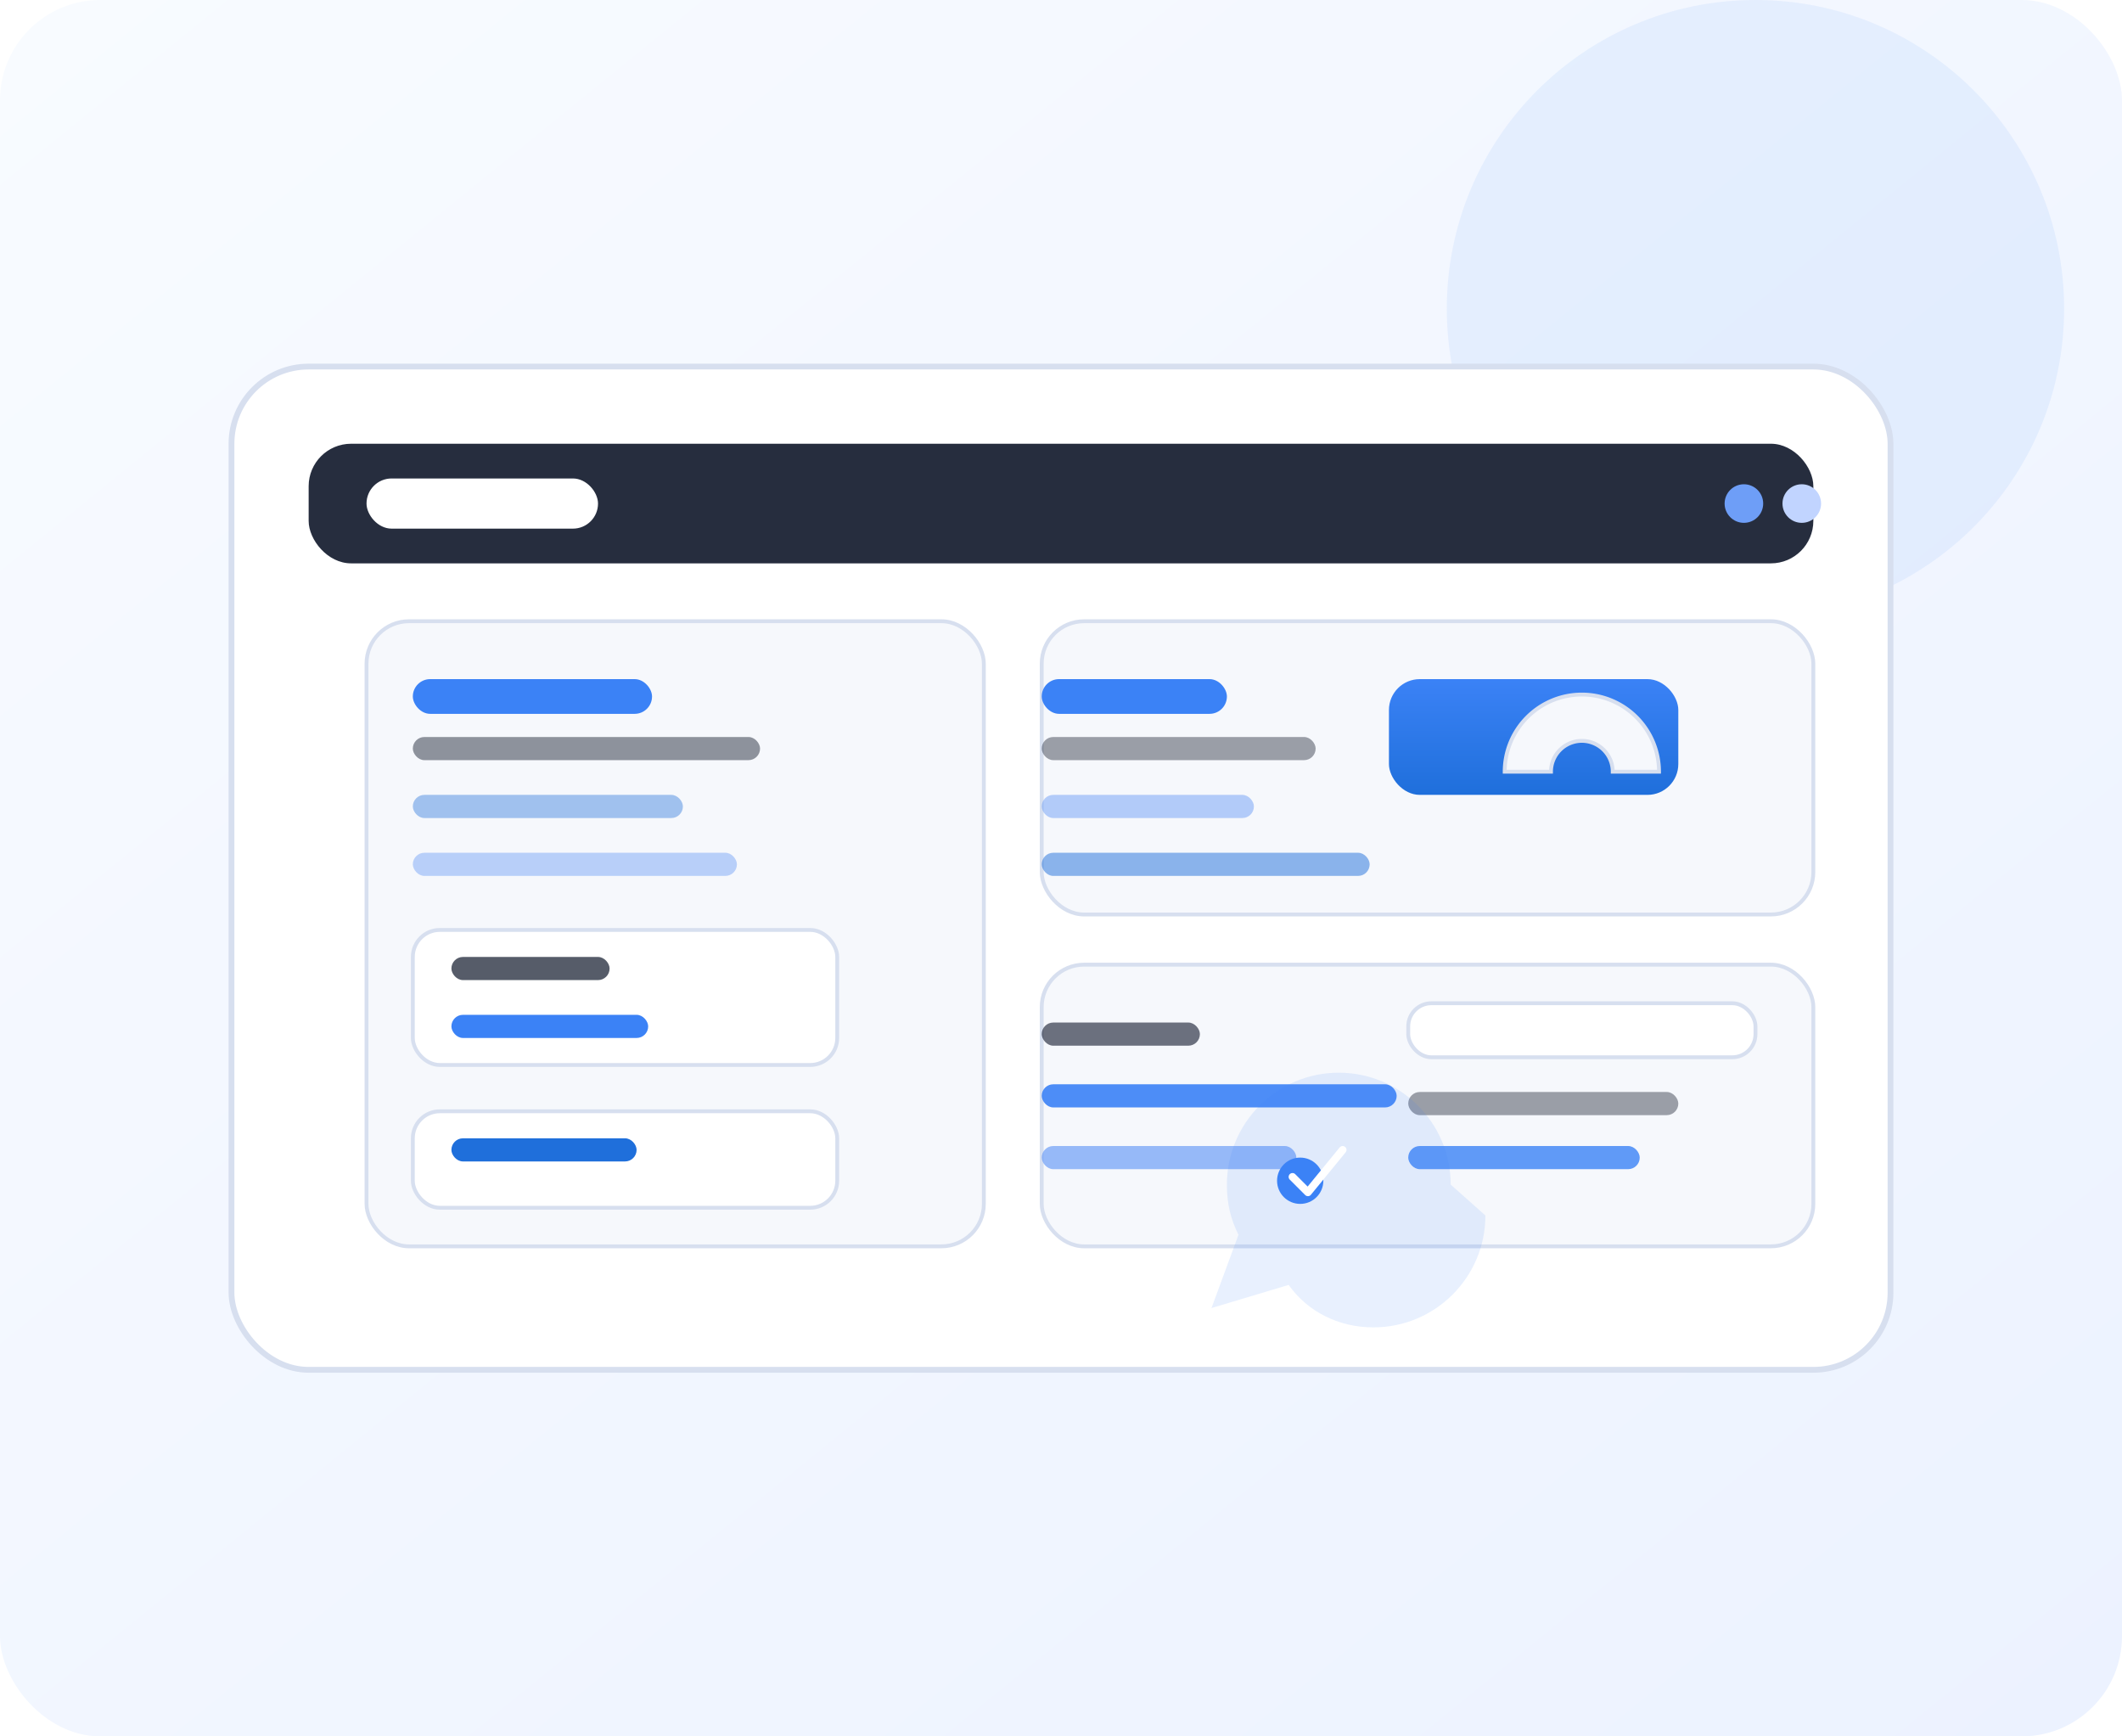 <svg xmlns="http://www.w3.org/2000/svg" viewBox="0 0 1100 900" role="img" aria-hidden="true">
  <defs>
    <linearGradient id="workspaceBg" x1="0%" y1="0%" x2="100%" y2="100%">
      <stop offset="0%" stop-color="#F8FBFF"/>
      <stop offset="100%" stop-color="#ECF2FF"/>
    </linearGradient>
    <linearGradient id="workspaceAccent" x1="0%" y1="0%" x2="0%" y2="100%">
      <stop offset="0%" stop-color="#3B82F6"/>
      <stop offset="100%" stop-color="#1F6FDB"/>
    </linearGradient>
    <filter id="workspaceShadow" x="-8%" y="-10%" width="120%" height="124%" color-interpolation-filters="sRGB">
      <feDropShadow dx="0" dy="14" stdDeviation="18" flood-color="#0F172A" flood-opacity="0.16"/>
    </filter>
  </defs>
  <rect width="1100" height="900" rx="52" fill="url(#workspaceBg)"/>
  <circle cx="910" cy="160" r="160" fill="#3B82F6" opacity="0.08"/>
  <rect x="120" y="190" width="860" height="520" rx="40" fill="#FFFFFF" stroke="#D7DFEF" stroke-width="3" filter="url(#workspaceShadow)"/>
  <rect x="160" y="230" width="780" height="62" rx="22" fill="#0F172A" opacity="0.9"/>
  <rect x="190" y="248" width="120" height="26" rx="13" fill="#FFFFFF"/>
  <circle cx="904" cy="261" r="10" fill="#6E9EF7"/>
  <circle cx="934" cy="261" r="10" fill="#C1D4FF"/>
  <rect x="190" y="322" width="320" height="324" rx="22" fill="#F6F8FC" stroke="#D7DFEF" stroke-width="2"/>
  <rect x="540" y="322" width="400" height="152" rx="22" fill="#F6F8FC" stroke="#D7DFEF" stroke-width="2"/>
  <rect x="540" y="500" width="400" height="146" rx="22" fill="#F6F8FC" stroke="#D7DFEF" stroke-width="2"/>
  <rect x="214" y="352" width="124" height="18" rx="9" fill="#3B82F6"/>
  <rect x="214" y="382" width="180" height="12" rx="6" fill="#0F172A" opacity="0.45"/>
  <rect x="214" y="412" width="140" height="12" rx="6" fill="#1F6FDB" opacity="0.4"/>
  <rect x="214" y="442" width="168" height="12" rx="6" fill="#6E9EF7" opacity="0.45"/>
  <rect x="214" y="482" width="220" height="70" rx="14" fill="#FFFFFF" stroke="#D7DFEF" stroke-width="2"/>
  <rect x="214" y="576" width="220" height="50" rx="14" fill="#FFFFFF" stroke="#D7DFEF" stroke-width="2"/>
  <rect x="234" y="496" width="82" height="12" rx="6" fill="#0F172A" opacity="0.7"/>
  <rect x="234" y="526" width="102" height="12" rx="6" fill="#3B82F6"/>
  <rect x="234" y="590" width="96" height="12" rx="6" fill="#1F6FDB"/>
  <rect x="540" y="352" width="96" height="18" rx="9" fill="#3B82F6"/>
  <rect x="540" y="382" width="142" height="12" rx="6" fill="#0F172A" opacity="0.4"/>
  <rect x="540" y="412" width="110" height="12" rx="6" fill="#6E9EF7" opacity="0.5"/>
  <rect x="540" y="442" width="170" height="12" rx="6" fill="#1F6FDB" opacity="0.5"/>
  <rect x="720" y="352" width="150" height="60" rx="16" fill="url(#workspaceAccent)"/>
  <rect x="540" y="530" width="82" height="12" rx="6" fill="#0F172A" opacity="0.6"/>
  <rect x="540" y="562" width="184" height="12" rx="6" fill="#3B82F6" opacity="0.9"/>
  <rect x="540" y="594" width="132" height="12" rx="6" fill="#6E9EF7" opacity="0.7"/>
  <rect x="730" y="520" width="180" height="28" rx="12" fill="#FFFFFF" stroke="#D7DFEF" stroke-width="2"/>
  <rect x="730" y="566" width="140" height="12" rx="6" fill="#0F172A" opacity="0.4"/>
  <rect x="730" y="594" width="120" height="12" rx="6" fill="#3B82F6" opacity="0.8"/>
  <path d="M820 360a40 40 0 0 1 40 40h-24a16 16 0 0 0-32 0h-24a40 40 0 0 1 40-40z" fill="#F6F8FC" stroke="#D7DFEF" stroke-width="2"/>
  <path d="M770 630c0 32-26 58-58 58-18 0-34-8-44-22l-40 12 14-38c-4-8-6-16-6-26 0-32 26-58 58-58s58 26 58 58z" fill="#3B82F6" opacity="0.12"/>
  <circle cx="674" cy="612" r="12" fill="#3B82F6"/>
  <path d="M670 610l8 8 18-22" fill="none" stroke="#FFFFFF" stroke-width="4" stroke-linecap="round" stroke-linejoin="round"/>
</svg>
